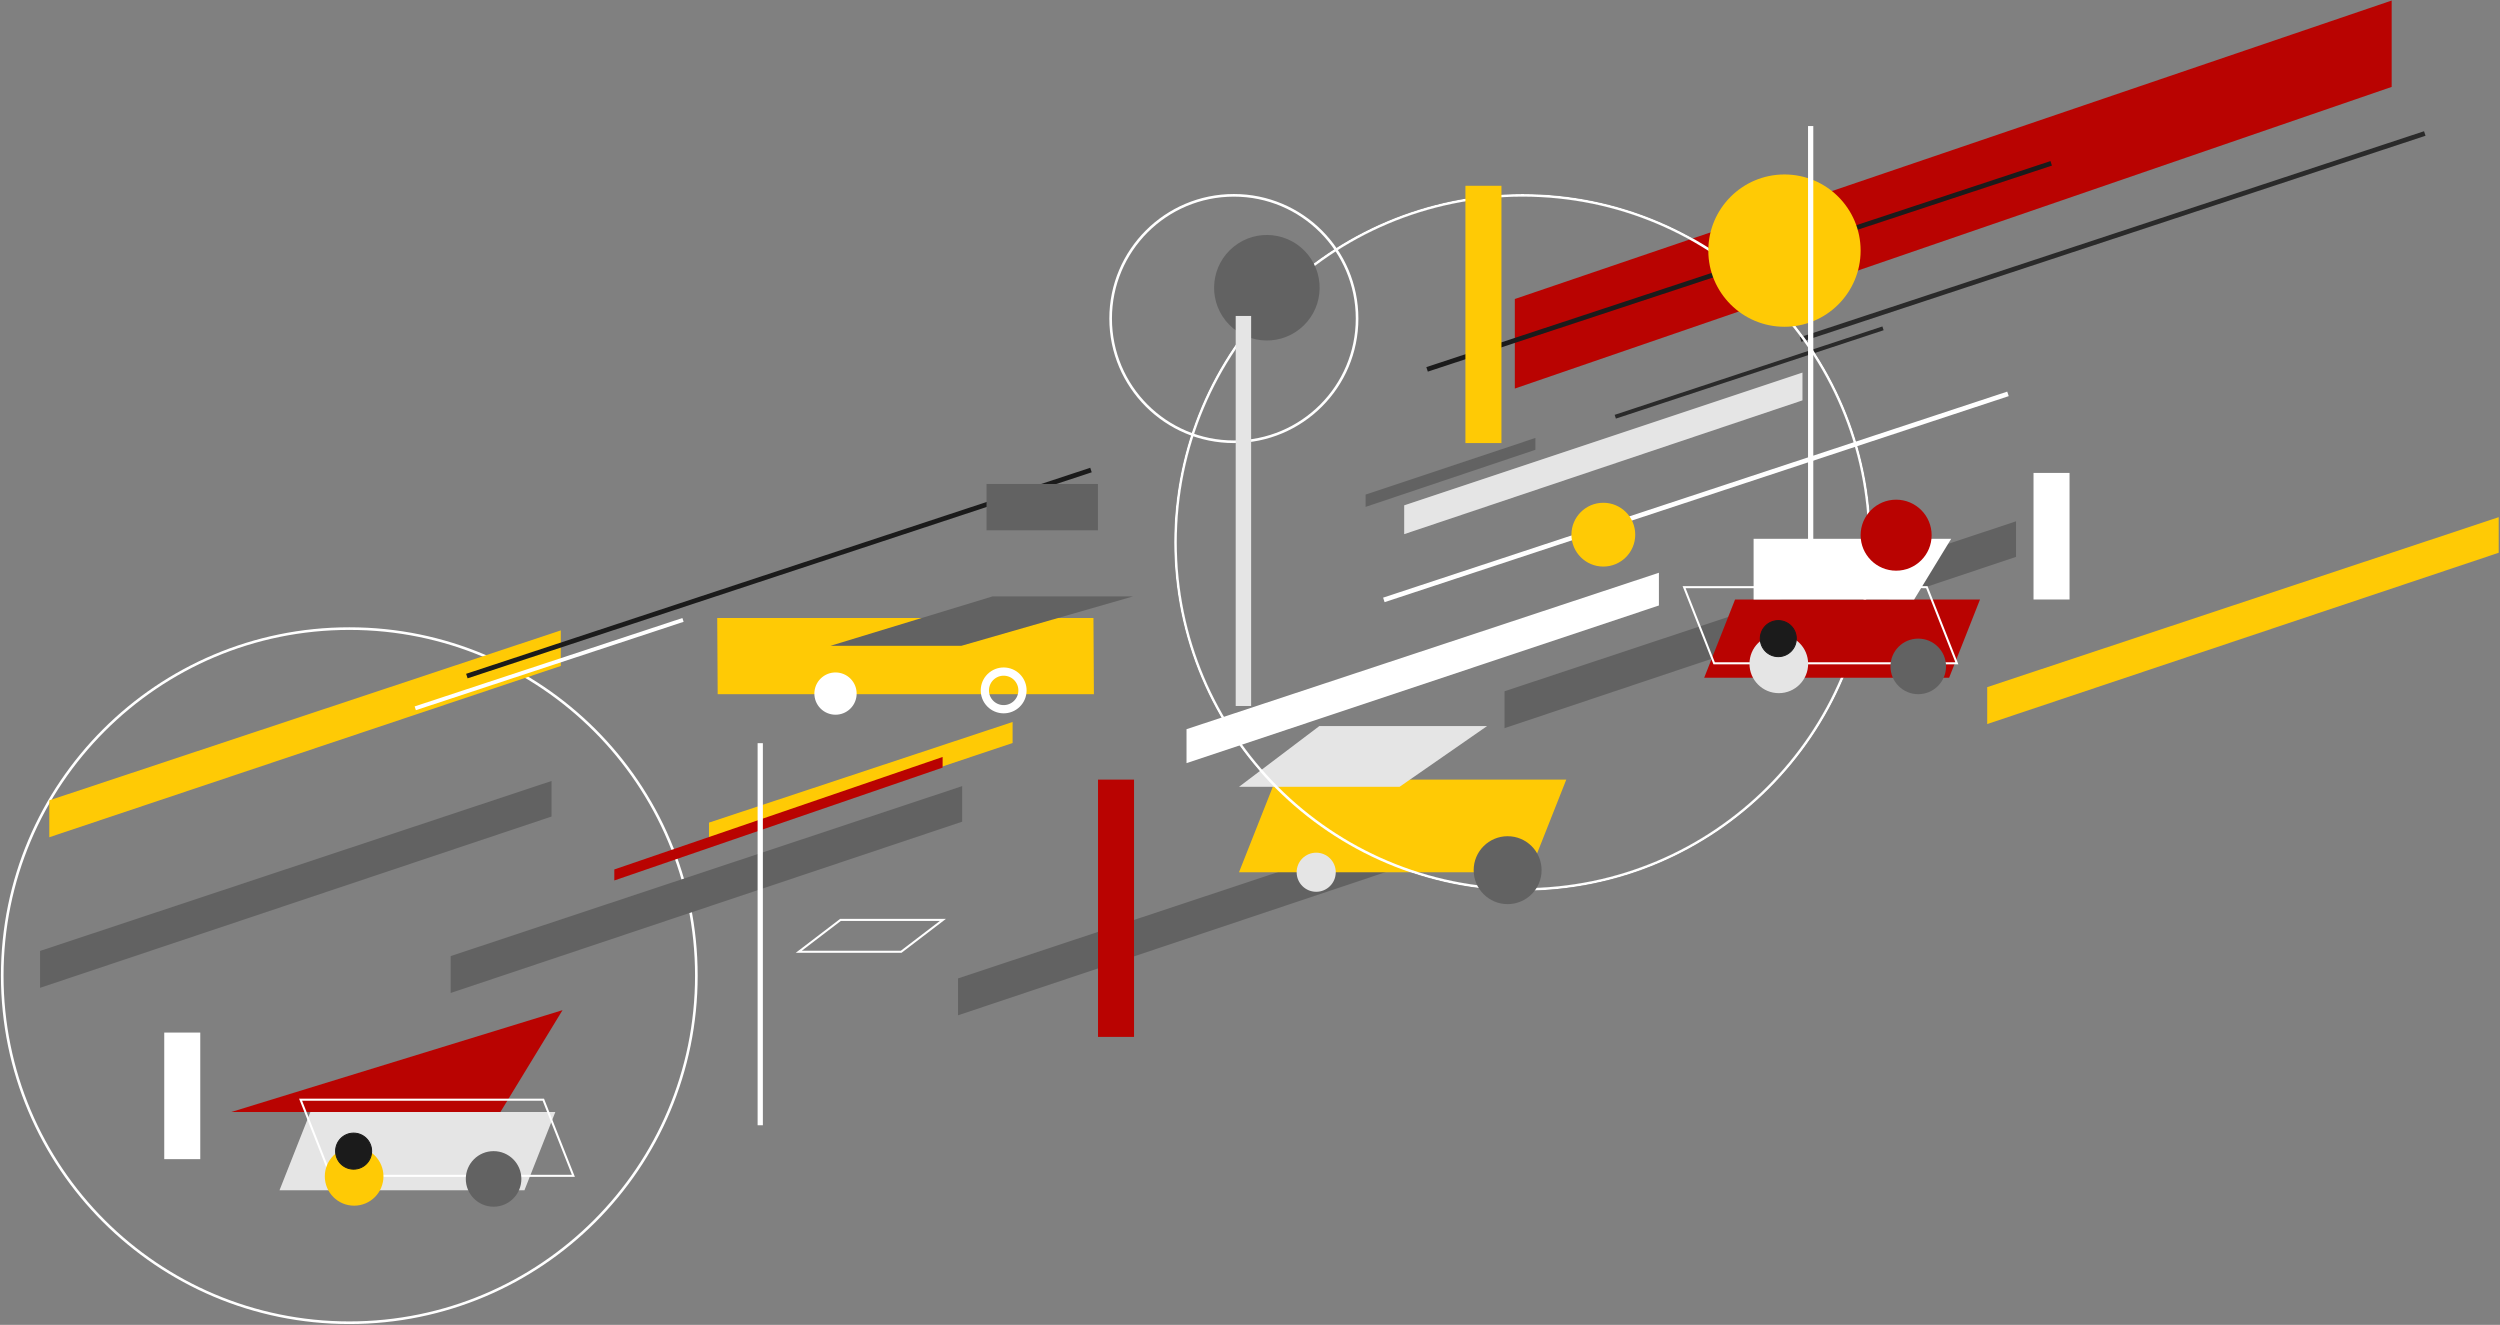 <?xml version="1.0" encoding="UTF-8"?> <svg xmlns="http://www.w3.org/2000/svg" width="1904" height="1009" viewBox="0 0 1904 1009" fill="none"><rect x="0" y="0" width="1904" height="1009" fill="#808080" stroke="none"/> <circle cx="266.027" cy="743.066" r="264.32" stroke="white" stroke-width="2"></circle> <circle cx="1159.57" cy="413.082" r="264.536" stroke="#1B1B1B" stroke-width="1.568"></circle> <path d="M1535.41 397.014L1145.85 526.462V554.56L1535.41 424.108V397.014Z" fill="#626262"></path> <path d="M732.788 598.702L343.234 728.15V756.248L732.788 625.796V598.702Z" fill="#626262"></path> <path d="M1119.2 615.697L729.648 745.146V773.243L1119.2 642.791V615.697Z" fill="#626262"></path> <path d="M420.046 594.783L30.492 724.231V752.329L420.046 621.877V594.783Z" fill="#626262"></path> <path d="M427.101 480.098L37.547 609.546V637.644L427.101 507.192V480.098Z" fill="#FFCA05"></path> <path d="M1903.01 393.879L1513.46 523.327V551.425L1903.01 420.973V393.879Z" fill="#FFCA05"></path> <path d="M1821.5 0.406L1153.69 227.711V295.927L1821.5 66.186V0.406Z" fill="#B90301"></path> <path d="M1192.88 593.75H971.532L943.631 664.293H1164.98L1192.88 593.75Z" fill="#FFCA05"></path> <rect x="1229.72" y="315.938" width="214.733" height="3.024" transform="rotate(-18.269 1229.72 315.938)" fill="#2A2A2A"></rect> <rect x="315.797" y="538.005" width="214.733" height="3.024" transform="rotate(-18.269 315.797 538.005)" fill="white"></rect> <rect x="1370.81" y="256.863" width="500.567" height="3.627" transform="rotate(-18.269 1370.81 256.863)" fill="#2A2A2A"></rect> <rect x="1053.37" y="455.167" width="500.567" height="3.627" transform="rotate(-18.269 1053.37 455.167)" fill="white"></rect> <rect x="354.988" y="513.169" width="500.567" height="3.627" transform="rotate(-18.269 354.988 513.169)" fill="#1B1B1B"></rect> <rect x="1086.29" y="279.594" width="500.567" height="3.627" transform="rotate(-18.269 1086.29 279.594)" fill="#1B1B1B"></rect> <path d="M1004.77 552.992H1132.53L1065.91 599.237H943.633L1004.77 552.992Z" fill="#E5E5E5"></path> <path d="M608.317 724.888L640.122 700.589H718.119L686.314 724.888H608.317Z" stroke="white" stroke-width="1.568"></path> <circle cx="1002.42" cy="664.293" r="14.892" fill="#E5E5E5"></circle> <path d="M546.238 470.692H832.77L833.113 528.694H546.581L546.238 470.692Z" fill="#FFCA05"></path> <g style="mix-blend-mode:screen"> <circle cx="1159.57" cy="413.082" r="264.32" stroke="white" stroke-width="2"></circle> </g> <path d="M755.848 454.232H862.901L732.165 491.855H632.461L755.848 454.232Z" fill="#626262"></path> <circle cx="636.326" cy="528.235" r="16.098" transform="rotate(51.35 636.326 528.235)" fill="white"></circle> <circle cx="764.393" cy="525.812" r="14.332" transform="rotate(51.35 764.393 525.812)" stroke="white" stroke-width="6.27"></circle> <circle cx="964.846" cy="219.138" r="40.187" transform="rotate(51.35 964.846 219.138)" fill="#626262"></circle> <path d="M1507.97 456.583H1321.43L1297.91 516.153H1484.46L1507.97 456.583Z" fill="#B90301"></path> <path d="M1486.03 410.339H1335.54V456.584H1457.81L1486.03 410.339Z" fill="white"></path> <path d="M1305.5 505.18L1282.61 447.178H1467.47L1490.36 505.18H1305.5Z" stroke="white" stroke-width="1.568"></path> <circle cx="1354.74" cy="505.572" r="22.339" fill="#E5E5E5"></circle> <circle cx="1354.35" cy="486.368" r="13.717" fill="#1B1B1B" stroke="#1B1B1B" stroke-width="0.784"></circle> <circle cx="1460.94" cy="507.531" r="21.163" fill="#626262"></circle> <circle cx="1148.21" cy="662.726" r="25.866" fill="#626262"></circle> <circle cx="1359.05" cy="190.872" r="58.002" fill="#FFCA05"></circle> <circle cx="939.712" cy="242.603" r="93.841" stroke="white" stroke-width="2"></circle> <circle cx="1221.1" cy="407.203" r="24.298" fill="#FFCA05"></circle> <circle cx="1444.09" cy="407.595" r="27.041" fill="#B90301"></circle> <path d="M1372.76 283.753L1069.43 384.864V406.811L1372.76 304.916V283.753Z" fill="#E5E5E5"></path> <path d="M1169.37 333.525L1040.04 376.675V386.041L1169.37 342.557V333.525Z" fill="#626262"></path> <path d="M771.193 549.857L539.969 626.496V643.13L771.193 565.898V549.857Z" fill="#FFCA05"></path> <path d="M717.895 576.506L467.859 662.176V670.564L717.895 584.594V576.506Z" fill="#B90301"></path> <path d="M422.938 846.921H236.391L212.876 906.491H399.423L422.938 846.921Z" fill="#E5E5E5"></path> <path d="M428.426 769.324L176.039 846.921H381.103L428.426 769.324Z" fill="#B90301"></path> <path d="M251.821 895.517L228.926 837.515H413.787L436.683 895.517H251.821Z" stroke="white" stroke-width="1.568"></path> <circle cx="269.706" cy="895.909" r="22.339" fill="#FFCA05"></circle> <circle cx="269.312" cy="876.706" r="13.717" fill="#1B1B1B" stroke="#1B1B1B" stroke-width="0.784"></circle> <circle cx="375.913" cy="897.869" r="21.163" fill="#626262"></circle> <rect x="1381" y="96" width="325" height="4" transform="rotate(90 1381 96)" fill="white"></rect> <rect x="952.867" y="240.632" width="297.044" height="11.757" transform="rotate(90 952.867 240.632)" fill="#E5E5E5"></rect> <rect x="751.348" y="368.604" width="84.858" height="35.272" fill="#626262"></rect> <rect x="581" y="566" width="291" height="4" transform="rotate(90 581 566)" fill="white"></rect> <rect x="1116.07" y="141.492" width="27.433" height="195.953" fill="#FFCA05"></rect> <rect x="836.25" y="593.75" width="27.433" height="195.953" fill="#B90301"></rect> <rect x="1548.73" y="360.175" width="27.433" height="96.409" fill="white"></rect> <rect x="125.094" y="786.404" width="27.433" height="96.409" fill="white"></rect> <path d="M1263.43 436.204L903.656 555.348V581.209L1263.43 461.141V436.204Z" fill="white"></path> </svg> 